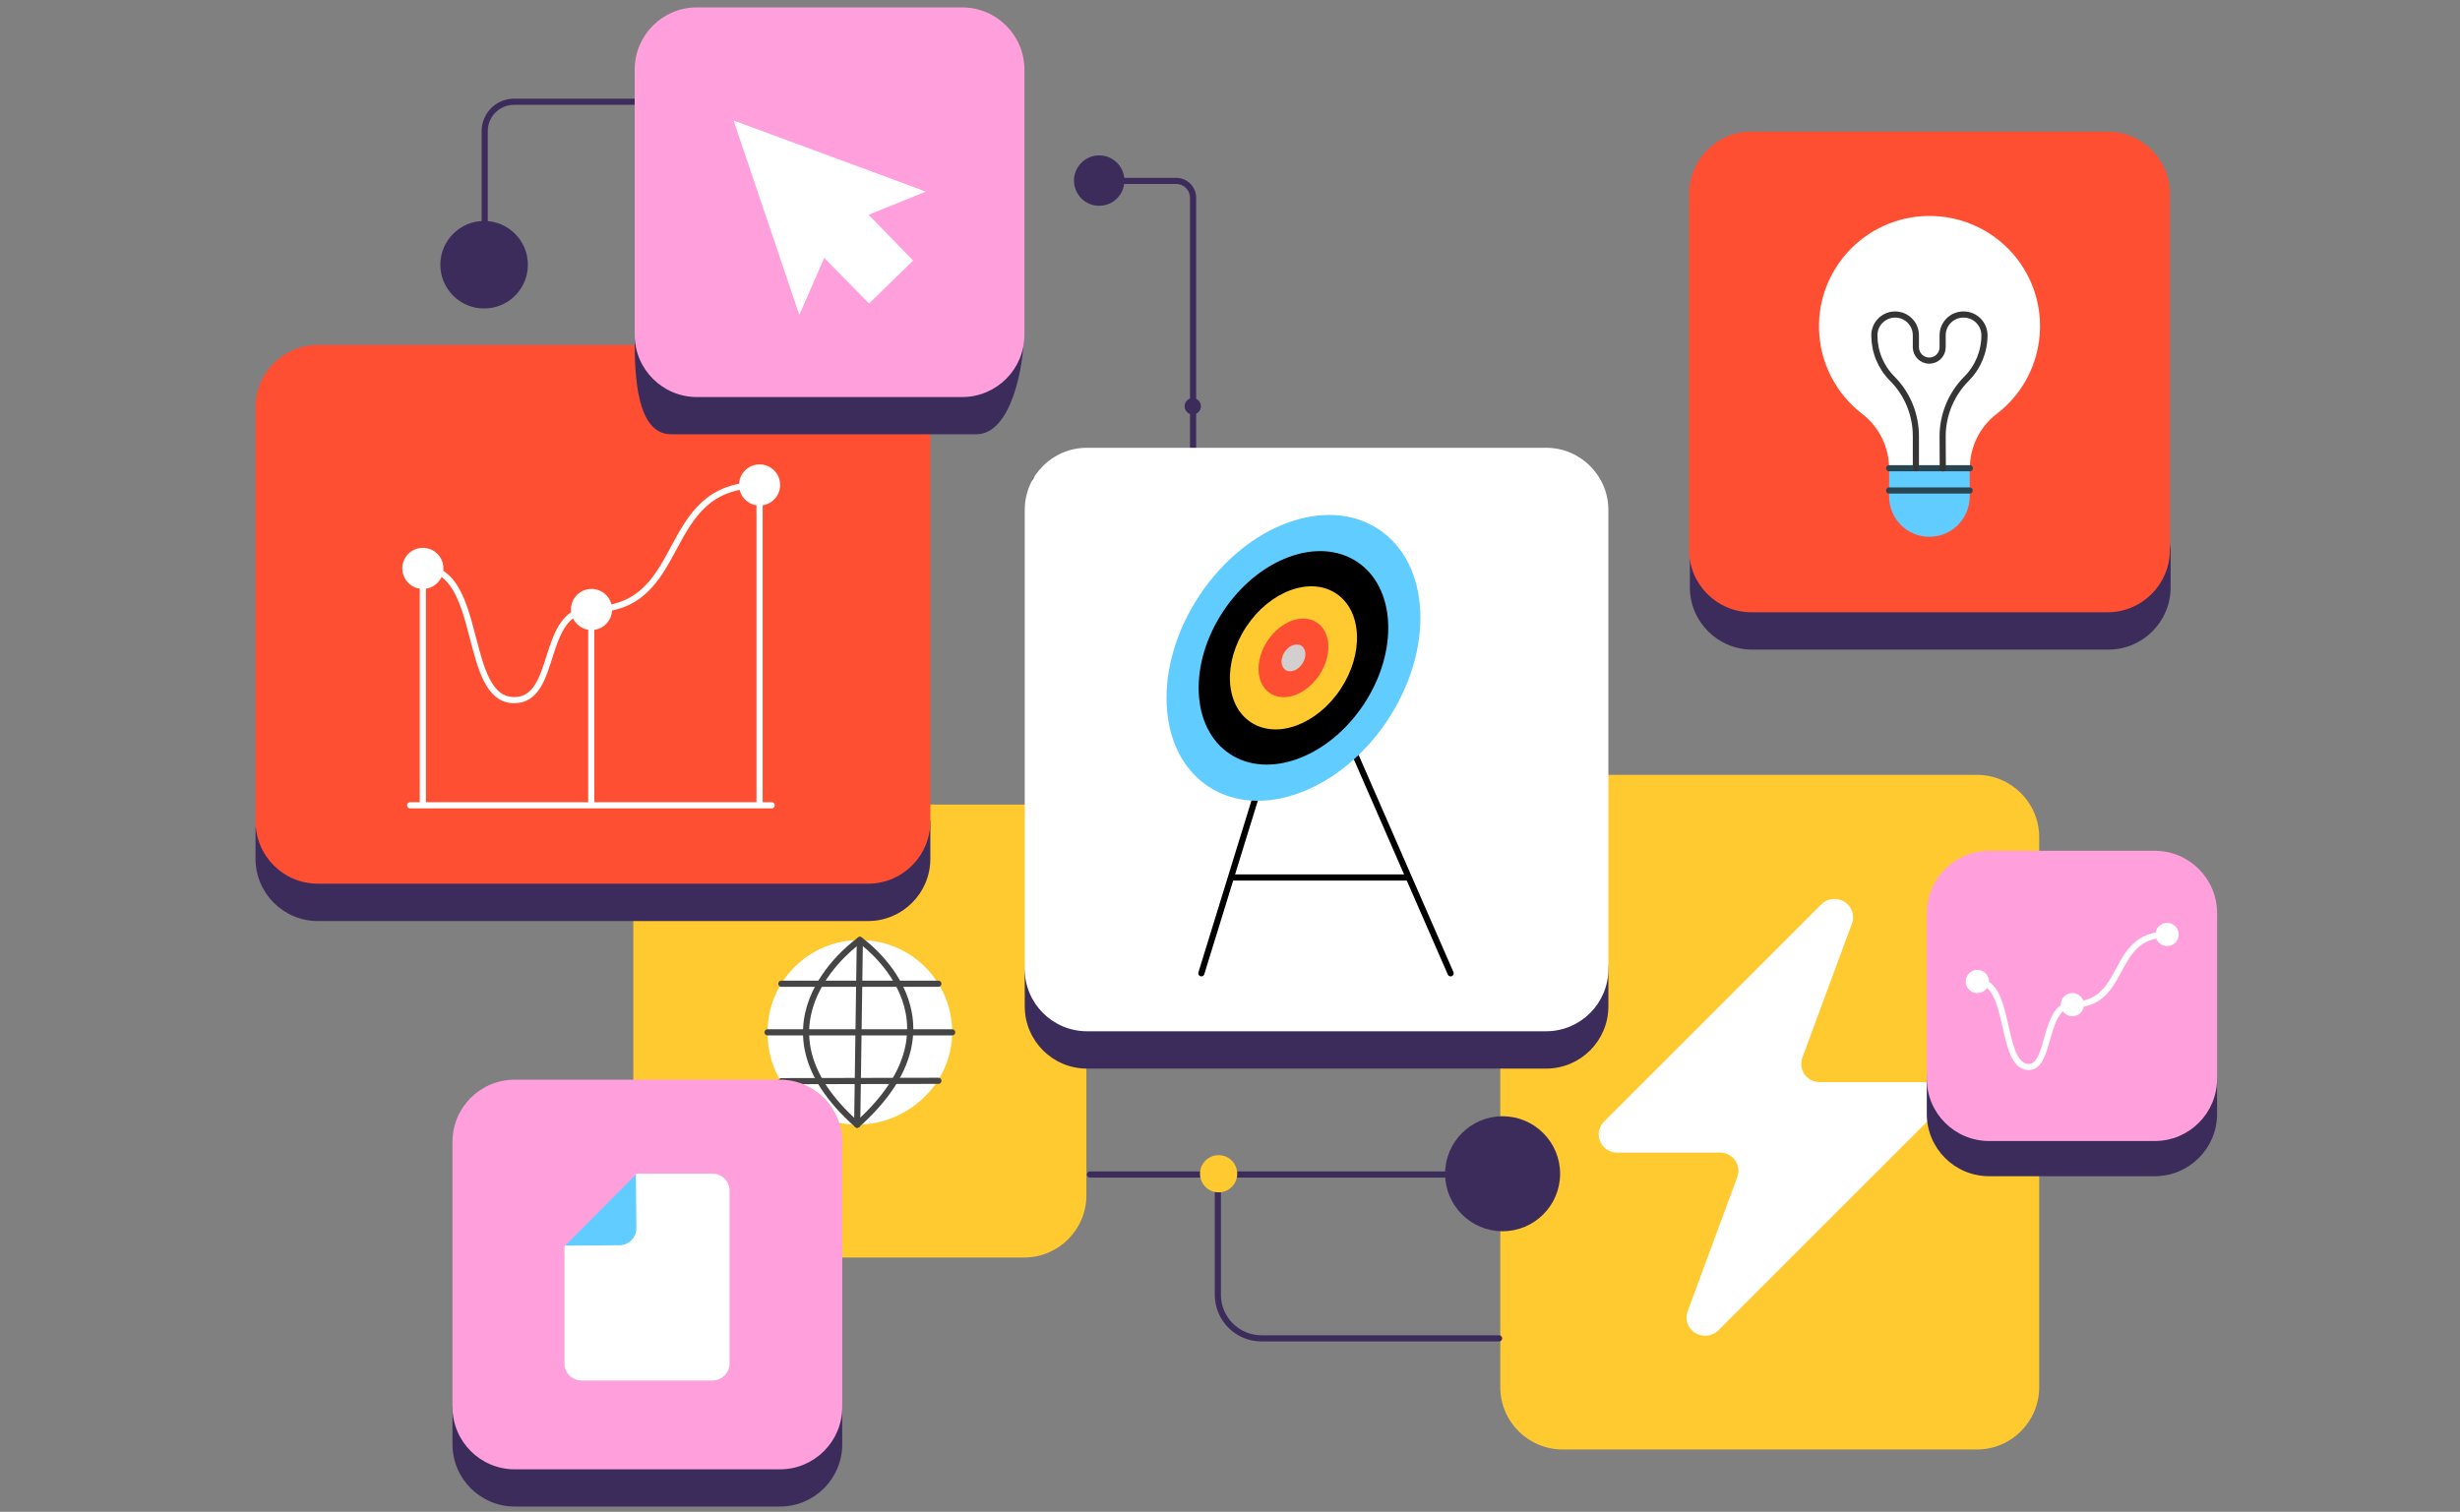 <svg width="353" height="217" viewBox="0 0 353 217" fill="none" xmlns="http://www.w3.org/2000/svg">
<rect x="0" y="0" width="353" height="217" fill="#808080" stroke="none"/>
<g clip-path="url(#clip0_434_508)">
<path d="M215.286 199.118V120.156C215.286 115.236 219.279 111.221 224.221 111.221H283.68C288.6 111.221 292.615 115.214 292.615 120.156V199.118C292.615 204.038 288.622 208.053 283.68 208.053H224.221C219.279 208.031 215.286 204.038 215.286 199.118Z" fill="#FFC930"/>
<path d="M156.401 168.584H221.066" stroke="#3C2C5B" stroke-width="0.882" stroke-linecap="round" stroke-linejoin="round"/>
<path d="M215.617 176.725C220.175 176.725 223.868 173.029 223.868 168.473C223.868 163.917 220.175 160.222 215.617 160.222C211.061 160.222 207.365 163.917 207.365 168.473C207.365 173.029 211.061 176.725 215.617 176.725Z" fill="#3C2C5B"/>
<path d="M174.757 168.584V185.836C174.757 189.3 177.559 192.102 181.023 192.102H215.109" stroke="#3C2C5B" stroke-width="0.882" stroke-linecap="round" stroke-linejoin="round"/>
<path d="M174.867 171.143C176.341 171.143 177.537 169.947 177.537 168.473C177.537 166.999 176.341 165.804 174.867 165.804C173.394 165.804 172.198 166.999 172.198 168.473C172.198 169.947 173.394 171.143 174.867 171.143Z" fill="#FFC930"/>
<path d="M99.811 115.479H146.958C151.878 115.479 155.894 119.472 155.894 124.414V171.562C155.894 176.482 151.9 180.497 146.958 180.497H99.811C94.891 180.497 90.876 176.504 90.876 171.562V124.392C90.876 119.472 94.869 115.479 99.811 115.479Z" fill="#FFC930"/>
<path d="M275.865 155.317H261.088C259.634 155.317 258.471 154.155 258.471 152.699C258.471 152.41 258.528 152.059 258.645 151.767L265.743 132.569C266.266 131.232 265.569 129.718 264.172 129.195C263.184 128.847 262.136 129.078 261.379 129.776L230.196 160.961C229.148 162.009 229.148 163.637 230.196 164.685C230.661 165.151 231.358 165.44 232.058 165.44H246.835C248.289 165.44 249.452 166.605 249.452 168.058C249.452 168.35 249.395 168.698 249.278 168.989L242.18 188.188C241.657 189.527 242.354 191.039 243.751 191.564C244.739 191.912 245.787 191.681 246.544 190.981L277.727 159.798C278.775 158.75 278.775 157.122 277.727 156.074C277.204 155.609 276.565 155.317 275.865 155.317Z" fill="white"/>
<path d="M123.385 134.927C130.709 134.927 136.633 140.851 136.633 148.176C136.633 155.5 130.308 161.424 123.001 161.424C115.691 161.424 110.136 155.5 110.136 148.176C110.136 140.851 116.06 134.927 123.385 134.927Z" fill="white"/>
<path d="M112.117 141.202H134.654" stroke="#454545" stroke-width="0.882" stroke-linecap="round" stroke-linejoin="round"/>
<path d="M110.136 148.176H136.633" stroke="#454545" stroke-width="0.882" stroke-linecap="round" stroke-linejoin="round"/>
<path d="M112.135 155.185L134.654 155.132" stroke="#454545" stroke-width="0.882" stroke-linecap="round" stroke-linejoin="round"/>
<path d="M123.001 161.424L123.384 134.927" stroke="#454545" stroke-width="0.882" stroke-linecap="round" stroke-linejoin="round"/>
<path d="M123.385 134.927C123.385 134.927 106.282 146.704 123.001 161.424" stroke="#454545" stroke-width="0.882" stroke-linecap="round" stroke-linejoin="round"/>
<path d="M123.402 134.927C123.402 134.927 139.892 146.353 123.001 161.424" stroke="#454545" stroke-width="0.882" stroke-linecap="round" stroke-linejoin="round"/>
<path d="M285.423 127.172H309.206C314.126 127.172 313.971 131.232 313.971 136.174L318.141 154.839V159.891C318.141 164.811 314.148 168.826 309.206 168.826H285.423C280.503 168.826 276.487 164.833 276.487 159.891V154.839L278.782 135.534C278.804 130.614 280.503 127.172 285.423 127.172Z" fill="#3C2C5B"/>
<path d="M285.423 122.12H309.206C314.126 122.12 318.141 126.113 318.141 131.055V154.839C318.141 159.759 314.148 163.774 309.206 163.774H285.423C280.503 163.774 276.487 159.781 276.487 154.839V131.033C276.509 126.113 280.503 122.12 285.423 122.12Z" fill="#FFA0DC"/>
<path d="M283.792 140.88C288.677 140.88 286.921 153.149 291.126 153.149C294.316 153.149 293.182 144.211 297.385 144.211C305.402 144.211 302.662 134.137 310.98 134.137" stroke="white" stroke-width="0.882" stroke-linecap="round"/>
<path d="M283.741 142.545C284.661 142.545 285.407 141.8 285.407 140.88C285.407 139.96 284.661 139.214 283.741 139.214C282.821 139.214 282.076 139.96 282.076 140.88C282.076 141.8 282.821 142.545 283.741 142.545Z" fill="white"/>
<path d="M297.376 145.866C298.296 145.866 299.042 145.12 299.042 144.2C299.042 143.28 298.296 142.534 297.376 142.534C296.456 142.534 295.71 143.28 295.71 144.2C295.71 145.12 296.456 145.866 297.376 145.866Z" fill="white"/>
<path d="M310.969 135.792C311.889 135.792 312.634 135.049 312.634 134.129C312.634 133.209 311.889 132.463 310.969 132.463C310.049 132.463 309.305 133.209 309.305 134.129C309.305 135.049 310.049 135.792 310.969 135.792Z" fill="white"/>
<path d="M155.911 25.967H168.774C170.12 25.967 171.203 27.05 171.203 28.396V66.529C171.203 67.875 170.12 68.958 168.774 68.958H148.531" stroke="#3C2C5B" stroke-width="0.882" stroke-linecap="round" stroke-linejoin="round"/>
<path d="M154.113 25.919C154.113 27.918 155.733 29.537 157.729 29.537C159.728 29.537 161.347 27.918 161.347 25.919C161.347 23.922 159.728 22.303 157.729 22.303C155.733 22.303 154.113 23.922 154.113 25.919Z" fill="#3C2C5B"/>
<path d="M169.983 58.309C169.983 58.955 170.508 59.48 171.154 59.48C171.801 59.48 172.324 58.955 172.324 58.309C172.324 57.662 171.801 57.139 171.154 57.139C170.508 57.139 169.983 57.662 169.983 58.309Z" fill="#3C2C5B"/>
<path d="M155.982 69.633H221.861C226.781 69.633 224.177 73.891 224.177 78.833L230.796 139.086V144.447C230.796 149.367 226.803 153.382 221.861 153.382H155.982C151.062 153.382 147.047 149.389 147.047 144.447V139.946L150.863 78.679C150.863 73.737 151.04 69.633 155.982 69.633Z" fill="#3C2C5B"/>
<path d="M155.982 64.272H221.861C226.781 64.272 230.796 68.265 230.796 73.207V139.086C230.796 144.006 226.803 148.021 221.861 148.021H155.982C151.062 148.021 147.047 144.028 147.047 139.086V73.185C147.047 68.265 151.04 64.272 155.982 64.272Z" fill="white"/>
<path d="M64.636 122.965C60.923 106.312 64.164 86.275 70.942 85.47C77.373 84.695 79.507 100.83 77.563 105.033C76.094 108.207 73.281 104.969 76.109 98.237C78.701 92.091 86.284 79.497 93.395 79.813C100.506 80.128 94.359 92.911 94.359 92.911L122.328 82.562" stroke="#3C2C5B" stroke-width="0.882" stroke-linecap="round" stroke-linejoin="round"/>
<path d="M262.568 81.774C267.362 81.774 271.252 77.885 271.252 73.093C271.252 68.299 267.362 64.409 262.568 64.409C257.776 64.409 253.886 68.299 253.886 73.093C253.886 77.885 257.776 81.774 262.568 81.774Z" fill="#FF4F32"/>
<path d="M45.603 54.873H124.565C129.485 54.873 119.049 59.551 119.049 64.493L133.5 117.906V123.267C133.5 128.187 129.507 132.202 124.565 132.202H45.603C40.683 132.202 36.668 128.209 36.668 123.267V118.877L44.059 64.493C44.059 59.573 40.683 54.873 45.603 54.873Z" fill="#3C2C5B"/>
<path d="M45.603 49.512H124.565C129.485 49.512 133.5 53.506 133.5 58.447V117.906C133.5 122.826 129.507 126.841 124.565 126.841H45.603C40.683 126.841 36.668 122.848 36.668 117.906V58.447C36.668 53.506 40.683 49.512 45.603 49.512Z" fill="#FF4F32"/>
<path d="M251.424 24.251H302.543C307.463 24.251 304.926 28.023 304.926 32.965L311.478 78.944V84.305C311.478 89.225 307.485 93.24 302.543 93.24H251.424C246.504 93.24 242.489 89.247 242.489 84.305V78.944L252.064 35.944C252.064 31.002 246.482 24.251 251.424 24.251Z" fill="#3C2C5B"/>
<path d="M251.314 18.89H302.433C307.353 18.89 311.368 22.883 311.368 27.825V78.944C311.368 83.864 307.375 87.879 302.433 87.879H251.314C246.394 87.879 242.379 83.886 242.379 78.944V27.803C242.401 22.883 246.394 18.89 251.314 18.89Z" fill="#FF4F32"/>
<path d="M108.995 69.611C94.249 69.611 99.107 87.482 84.879 87.482C77.419 87.482 80.195 100.494 73.775 100.494C66.316 100.494 69.437 81.582 60.762 81.582" stroke="white" stroke-width="0.882"/>
<path d="M108.995 70.825V115.762" stroke="white" stroke-width="0.882"/>
<path d="M84.846 88.175V115.762" stroke="white" stroke-width="0.882"/>
<path d="M60.676 83.316V115.762" stroke="white" stroke-width="0.882"/>
<path d="M58.854 115.589H110.732" stroke="white" stroke-width="0.882" stroke-linecap="round" stroke-linejoin="round"/>
<path d="M60.676 84.532C62.307 84.532 63.626 83.21 63.626 81.582C63.626 79.954 62.307 78.633 60.676 78.633C59.048 78.633 57.727 79.954 57.727 81.582C57.727 83.21 59.048 84.532 60.676 84.532Z" fill="white"/>
<path d="M84.879 90.432C86.509 90.432 87.829 89.11 87.829 87.482C87.829 85.851 86.509 84.532 84.879 84.532C83.251 84.532 81.931 85.851 81.931 87.482C81.931 89.11 83.251 90.432 84.879 90.432Z" fill="white"/>
<path d="M108.995 72.561C110.626 72.561 111.945 71.239 111.945 69.611C111.945 67.981 110.626 66.661 108.995 66.661C107.367 66.661 106.048 67.981 106.048 69.611C106.048 71.239 107.367 72.561 108.995 72.561Z" fill="white"/>
<path d="M276.487 31.002C267.729 31.222 260.823 38.481 261.022 47.218C261.132 51.983 263.404 56.462 267.177 59.374C269.626 61.249 271.06 64.14 271.082 67.206L271.92 68.971H281.275L282.665 67.206C282.665 64.162 284.077 61.272 286.504 59.418C293.453 54.101 294.799 44.173 289.482 37.201C286.393 33.186 281.562 30.869 276.487 31.002Z" fill="white"/>
<path d="M271.082 67.228V71.266C271.082 74.465 273.663 77.046 276.862 77.046C280.061 77.046 282.643 74.465 282.643 71.266V67.228H271.082Z" fill="#61CCFF"/>
<path d="M271.082 67.206H282.665" stroke="#2A4552" stroke-width="0.882" stroke-linecap="round" stroke-linejoin="round"/>
<path d="M271.082 70.405H282.643" stroke="#2A4552" stroke-width="0.882" stroke-linecap="round" stroke-linejoin="round"/>
<path d="M274.921 67.206V62.595C274.921 59.507 273.707 56.528 271.523 54.344C269.869 52.689 268.964 50.461 268.964 48.122C268.964 46.468 270.31 45.144 271.942 45.144C273.597 45.144 274.921 46.49 274.921 48.122V49.843C274.921 50.902 275.781 51.763 276.84 51.763C277.899 51.763 278.76 50.902 278.76 49.843V48.122C278.76 46.468 280.106 45.144 281.738 45.144H281.782C283.437 45.144 284.761 46.49 284.761 48.122C284.761 50.461 283.834 52.711 282.179 54.366C279.995 56.572 278.76 59.529 278.76 62.639L278.782 67.228" stroke="#353535" stroke-width="0.882" stroke-linecap="round" stroke-linejoin="round"/>
<path d="M69.552 41.155V18.819C69.552 16.485 71.434 14.605 73.768 14.605H139.987C142.321 14.605 144.2 16.485 144.2 18.819V53.969" stroke="#3C2C5B" stroke-width="0.882" stroke-linecap="round" stroke-linejoin="round"/>
<path d="M69.468 44.279C72.939 44.279 75.749 41.468 75.749 37.998C75.749 34.53 72.939 31.717 69.468 31.717C66 31.717 63.187 34.53 63.187 37.998C63.187 41.468 66 44.279 69.468 44.279Z" fill="#3C2C5B"/>
<path d="M125.712 16.721C126.833 16.721 127.744 15.81 127.744 14.689C127.744 13.566 126.833 12.657 125.712 12.657C124.589 12.657 123.68 13.566 123.68 14.689C123.68 15.81 124.589 16.721 125.712 16.721Z" fill="#3C2C5B"/>
<path d="M172.388 139.702L183.957 102.211" stroke="black" stroke-width="0.882" stroke-linecap="round" stroke-linejoin="round"/>
<path d="M191.055 100.527L208.158 139.702" stroke="black" stroke-width="0.882" stroke-linecap="round" stroke-linejoin="round"/>
<path d="M176.701 125.952H202.046" stroke="black" stroke-width="0.882" stroke-linecap="round" stroke-linejoin="round"/>
<path d="M199.105 103.373C205.861 93.18 205.292 80.914 197.834 75.972C190.38 71.032 178.859 75.288 172.105 85.481C165.352 95.671 165.921 107.938 173.378 112.88C180.833 117.822 192.352 113.564 199.105 103.373Z" fill="#61CCFF"/>
<path d="M195.688 101.108C200.731 93.494 200.308 84.331 194.741 80.64C189.173 76.951 180.568 80.131 175.525 87.746C170.479 95.358 170.903 104.523 176.471 108.212C182.04 111.901 190.642 108.719 195.688 101.108Z" fill="black"/>
<path d="M192.367 98.906C195.747 93.805 195.463 87.663 191.728 85.187C187.995 82.714 182.225 84.843 178.845 89.944C175.463 95.047 175.75 101.189 179.485 103.665C183.218 106.138 188.987 104.009 192.367 98.906Z" fill="#FFC930"/>
<path d="M189.32 96.887C191.178 94.085 191.019 90.712 188.967 89.353C186.916 87.994 183.747 89.161 181.892 91.965C180.034 94.767 180.191 98.14 182.243 99.499C184.297 100.861 187.465 99.689 189.32 96.887Z" fill="#FF4F32"/>
<path d="M186.876 95.27C187.509 94.312 187.454 93.161 186.752 92.695C186.051 92.23 184.968 92.629 184.334 93.584C183.701 94.54 183.756 95.691 184.458 96.157C185.162 96.622 186.243 96.225 186.876 95.27Z" fill="#D2CFCE"/>
<path d="M100.009 6.424H138.067C142.987 6.424 137.229 11.94 137.229 16.882L146.936 47.791C146.936 52.711 145.061 62.331 140.119 62.331H96.281C91.361 62.331 91.074 53.903 91.074 48.961L96.788 16.396C96.788 11.521 95.067 6.424 100.009 6.424Z" fill="#3C2C5B"/>
<path d="M100.009 1.063H138.067C142.987 1.063 147.002 5.056 147.002 9.998V48.056C147.002 52.976 143.009 56.991 138.067 56.991H100.009C95.089 56.991 91.074 52.998 91.074 48.056V9.998C91.074 5.056 95.067 1.063 100.009 1.063Z" fill="#FFA0DC"/>
<path d="M132.788 27.472L105.315 17.316C105.28 17.316 105.245 17.316 105.28 17.352L114.67 45.102C114.67 45.137 114.705 45.137 114.738 45.102L118.251 37.069C118.251 37.034 118.286 37.034 118.321 37.069L124.684 43.538H124.719L131.014 37.418V37.382L124.684 30.878C124.684 30.845 124.684 30.845 124.684 30.81L132.752 27.54C132.788 27.54 132.788 27.472 132.788 27.472Z" fill="white"/>
<path d="M73.865 160.31H111.923C116.843 160.31 117.637 163.244 117.637 168.186L120.858 201.964V207.303C120.858 212.223 116.865 216.239 111.923 216.239H73.865C68.945 216.239 64.93 212.245 64.93 207.303V201.964L70.401 169.4C70.401 164.458 68.923 160.31 73.865 160.31Z" fill="#3C2C5B"/>
<path d="M73.865 154.971H111.923C116.843 154.971 120.858 158.964 120.858 163.906V201.964C120.858 206.884 116.865 210.899 111.923 210.899H73.865C68.945 210.899 64.93 206.906 64.93 201.964V163.884C64.93 158.964 68.923 154.971 73.865 154.971Z" fill="#FFA0DC"/>
<path d="M83.443 198.15H102.246C103.59 198.15 104.687 197.055 104.687 195.709V170.898C104.687 169.552 103.59 168.458 102.246 168.458H91.535C91.374 168.458 91.231 168.546 91.175 168.689L88.071 176.083L81.327 178.593C81.128 178.666 81.002 178.862 81.002 179.079V195.727C81.002 197.073 82.097 198.15 83.443 198.15Z" fill="white"/>
<path d="M81.201 178.666C81.166 178.701 81.201 178.792 81.272 178.792L88.879 178.737C90.225 178.737 91.319 177.642 91.319 176.297L91.248 168.584L81.201 178.666Z" fill="#61CCFF"/>
</g>
<defs>
<clipPath id="clip0_434_508">
<rect width="353" height="217" fill="white"/>
</clipPath>
</defs>
</svg>
